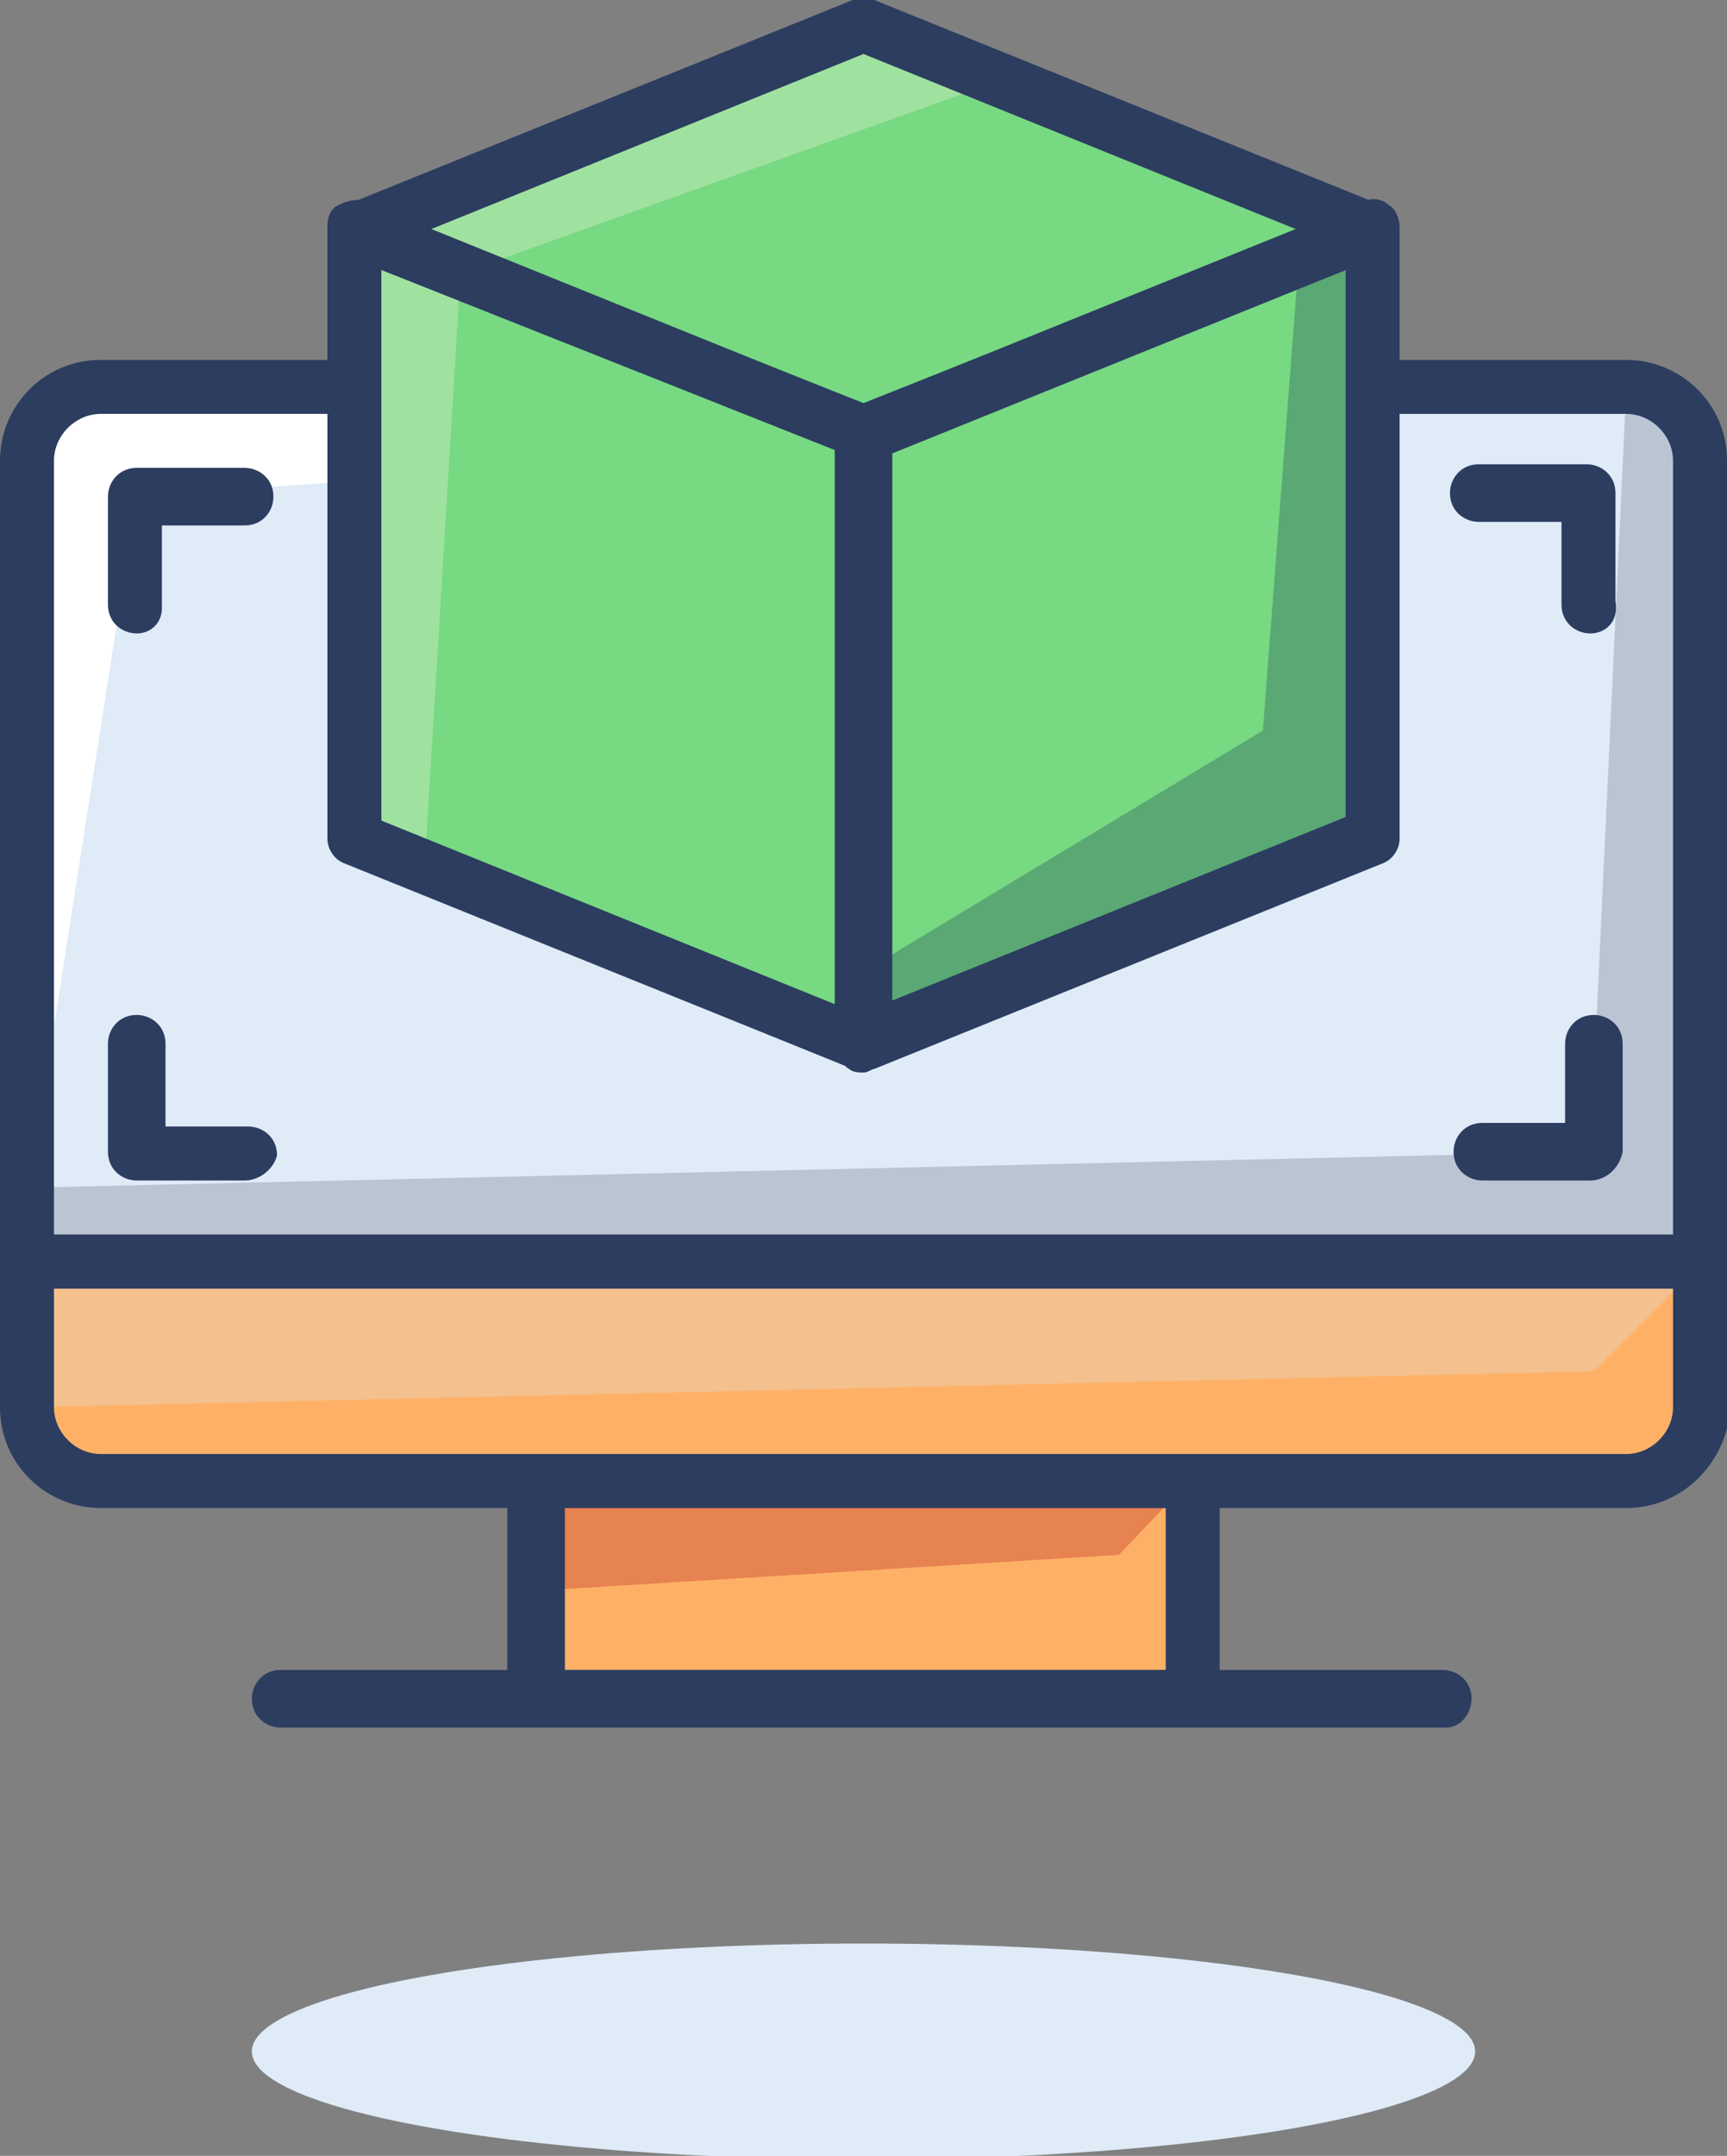<?xml version="1.0" encoding="utf-8"?>
<!-- Generator: Adobe Illustrator 26.5.0, SVG Export Plug-In . SVG Version: 6.00 Build 0)  -->
<svg version="1.2" baseProfile="tiny" id="Ebene_1" xmlns="http://www.w3.org/2000/svg" xmlns:xlink="http://www.w3.org/1999/xlink"
	 x="0px" y="0px" viewBox="0 0 48 59.9" overflow="visible" xml:space="preserve">
<rect x="0" y="0" width="48" height="59.9" fill="#808080" stroke="none"/>
<g>
	<ellipse fill="#DFEBF7" cx="24" cy="57" rx="17" ry="3"/>
	<g>
		<rect x="14.9" y="41.1" fill="#E78251" width="18.2" height="6.1"/>
		<polygon fill="#FEB166" points="33.1,47.2 14.9,47.2 14.9,44.2 31.1,43.2 33.1,41.1 		"/>
		<path fill="#2C3D60" d="M33.1,48H14.9c-0.4,0-0.8-0.3-0.8-0.8v-6.1c0-0.4,0.3-0.8,0.8-0.8h18.2c0.4,0,0.8,0.3,0.8,0.8v6.1
			C33.9,47.6,33.5,48,33.1,48z M15.7,46.4h16.7v-4.5H15.7V46.4z"/>
		<path fill="#F4C08E" d="M45.2,41.1H2.8c-1.1,0-2-0.9-2-2v-4.1h46.5v4.1C47.2,40.2,46.3,41.1,45.2,41.1z"/>
		<path fill="#FEB166" d="M45.2,41.1H2.8c-1.1,0-2-0.9-2-2l43.5-1l3-3v4C47.2,40.2,46.3,41.1,45.2,41.1z"/>
		<path fill="#2C3D60" d="M45.2,41.9H2.8c-1.5,0-2.8-1.2-2.8-2.8v-4c0-0.4,0.3-0.8,0.8-0.8h46.5c0.4,0,0.8,0.3,0.8,0.8v4
			C48,40.6,46.8,41.9,45.2,41.9z M1.5,35.8v3.3c0,0.7,0.6,1.3,1.3,1.3h42.4c0.7,0,1.3-0.6,1.3-1.3v-3.3H1.5z"/>
		<path fill="#BAC4D3" d="M47.2,35.1H0.8V12.8c0-1.1,0.9-2,2-2h42.5c1.1,0,2,0.9,2,2V35.1z"/>
		<path fill="#FFFFFF" d="M43.2,30L0.8,33V12.8c0-1.1,0.9-2,2-2h42.4L43.2,30z"/>
		<polygon fill="#DFEBF7" points="44.2,32 0.8,33 3.8,13.8 45.2,10.8 		"/>
		<path fill="#2C3D60" d="M47.2,35.8H0.8c-0.4,0-0.8-0.3-0.8-0.8V12.8c0-1.5,1.2-2.8,2.8-2.8h42.4c1.5,0,2.8,1.2,2.8,2.8v22.2
			C48,35.5,47.7,35.8,47.2,35.8z M1.5,34.3h45V12.8c0-0.7-0.6-1.3-1.3-1.3H2.8c-0.7,0-1.3,0.6-1.3,1.3V34.3z"/>
		<path fill="#2C3D60" d="M40.2,48H7.8c-0.4,0-0.8-0.3-0.8-0.8c0-0.4,0.3-0.8,0.8-0.8h32.3c0.4,0,0.8,0.3,0.8,0.8
			C40.9,47.6,40.6,48,40.2,48z"/>
		<polygon fill="#9FE2A0" points="24,12 9.9,6.4 24,0.7 38.1,6.4 		"/>
		<polygon fill="#5AA874" points="24,29 38.1,23.3 38.1,6.4 24,12 		"/>
		<polygon fill="#9FE2A0" points="9.9,23.3 24,29 24,12 9.9,6.4 		"/>
		<polygon fill="#77D982" points="24,12 12.8,7.6 27.9,2.2 38.1,6.4 		"/>
		<polygon fill="#77D982" points="24,27 35.1,20.3 36.1,7.2 24,12 		"/>
		<polygon fill="#77D982" points="11.8,24.1 24,29 24,12 12.8,7.6 		"/>
		<path fill="#2C3D60" d="M24,12.8c-0.1,0-0.2,0-0.3-0.1L9.6,7.1C9.3,7,9.1,6.7,9.1,6.4c0-0.3,0.2-0.6,0.5-0.7L23.7,0
			c0.2-0.1,0.4-0.1,0.6,0l14.1,5.7c0.3,0.1,0.5,0.4,0.5,0.7c0,0.3-0.2,0.6-0.5,0.7l-14.1,5.7C24.2,12.8,24.1,12.8,24,12.8z
			 M11.9,6.4L24,11.2l12.1-4.8L24,1.5L11.9,6.4z"/>
		<path fill="#2C3D60" d="M24,29.8c-0.1,0-0.3,0-0.4-0.1c-0.2-0.1-0.3-0.4-0.3-0.6V12c0-0.3,0.2-0.6,0.5-0.7l14.1-5.7
			c0.2-0.1,0.5-0.1,0.7,0.1c0.2,0.1,0.3,0.4,0.3,0.6v17c0,0.3-0.2,0.6-0.5,0.7l-14.1,5.7C24.2,29.7,24.1,29.8,24,29.8z M24.8,12.5
			v15.3l12.6-5.1V7.5L24.8,12.5z"/>
		<path fill="#2C3D60" d="M24,29.8c-0.1,0-0.2,0-0.3-0.1L9.6,24c-0.3-0.1-0.5-0.4-0.5-0.7v-17c0-0.3,0.1-0.5,0.3-0.6
			c0.2-0.1,0.5-0.2,0.7-0.1l14.1,5.7c0.3,0.1,0.5,0.4,0.5,0.7v17c0,0.3-0.1,0.5-0.3,0.6C24.3,29.7,24.1,29.8,24,29.8z M10.6,22.8
			l12.6,5.1V12.5L10.6,7.5V22.8z"/>
		<path fill="#2C3D60" d="M3.8,17.6c-0.4,0-0.8-0.3-0.8-0.8v-3c0-0.4,0.3-0.8,0.8-0.8h3c0.4,0,0.8,0.3,0.8,0.8
			c0,0.4-0.3,0.8-0.8,0.8H4.5v2.3C4.5,17.3,4.2,17.6,3.8,17.6z"/>
		<path fill="#2C3D60" d="M6.8,32.8h-3C3.4,32.8,3,32.5,3,32v-3c0-0.4,0.3-0.8,0.8-0.8c0.4,0,0.8,0.3,0.8,0.8v2.3h2.3
			c0.4,0,0.8,0.3,0.8,0.8C7.6,32.5,7.2,32.8,6.8,32.8z"/>
		<path fill="#2C3D60" d="M44.2,32.8h-3c-0.4,0-0.8-0.3-0.8-0.8c0-0.4,0.3-0.8,0.8-0.8h2.3V29c0-0.4,0.3-0.8,0.8-0.8
			c0.4,0,0.8,0.3,0.8,0.8v3C45,32.5,44.6,32.8,44.2,32.8z"/>
		<path fill="#2C3D60" d="M44.2,17.6c-0.4,0-0.8-0.3-0.8-0.8v-2.3h-2.3c-0.4,0-0.8-0.3-0.8-0.8c0-0.4,0.3-0.8,0.8-0.8h3
			c0.4,0,0.8,0.3,0.8,0.8v3C45,17.3,44.6,17.6,44.2,17.6z"/>
	</g>
</g>
</svg>
